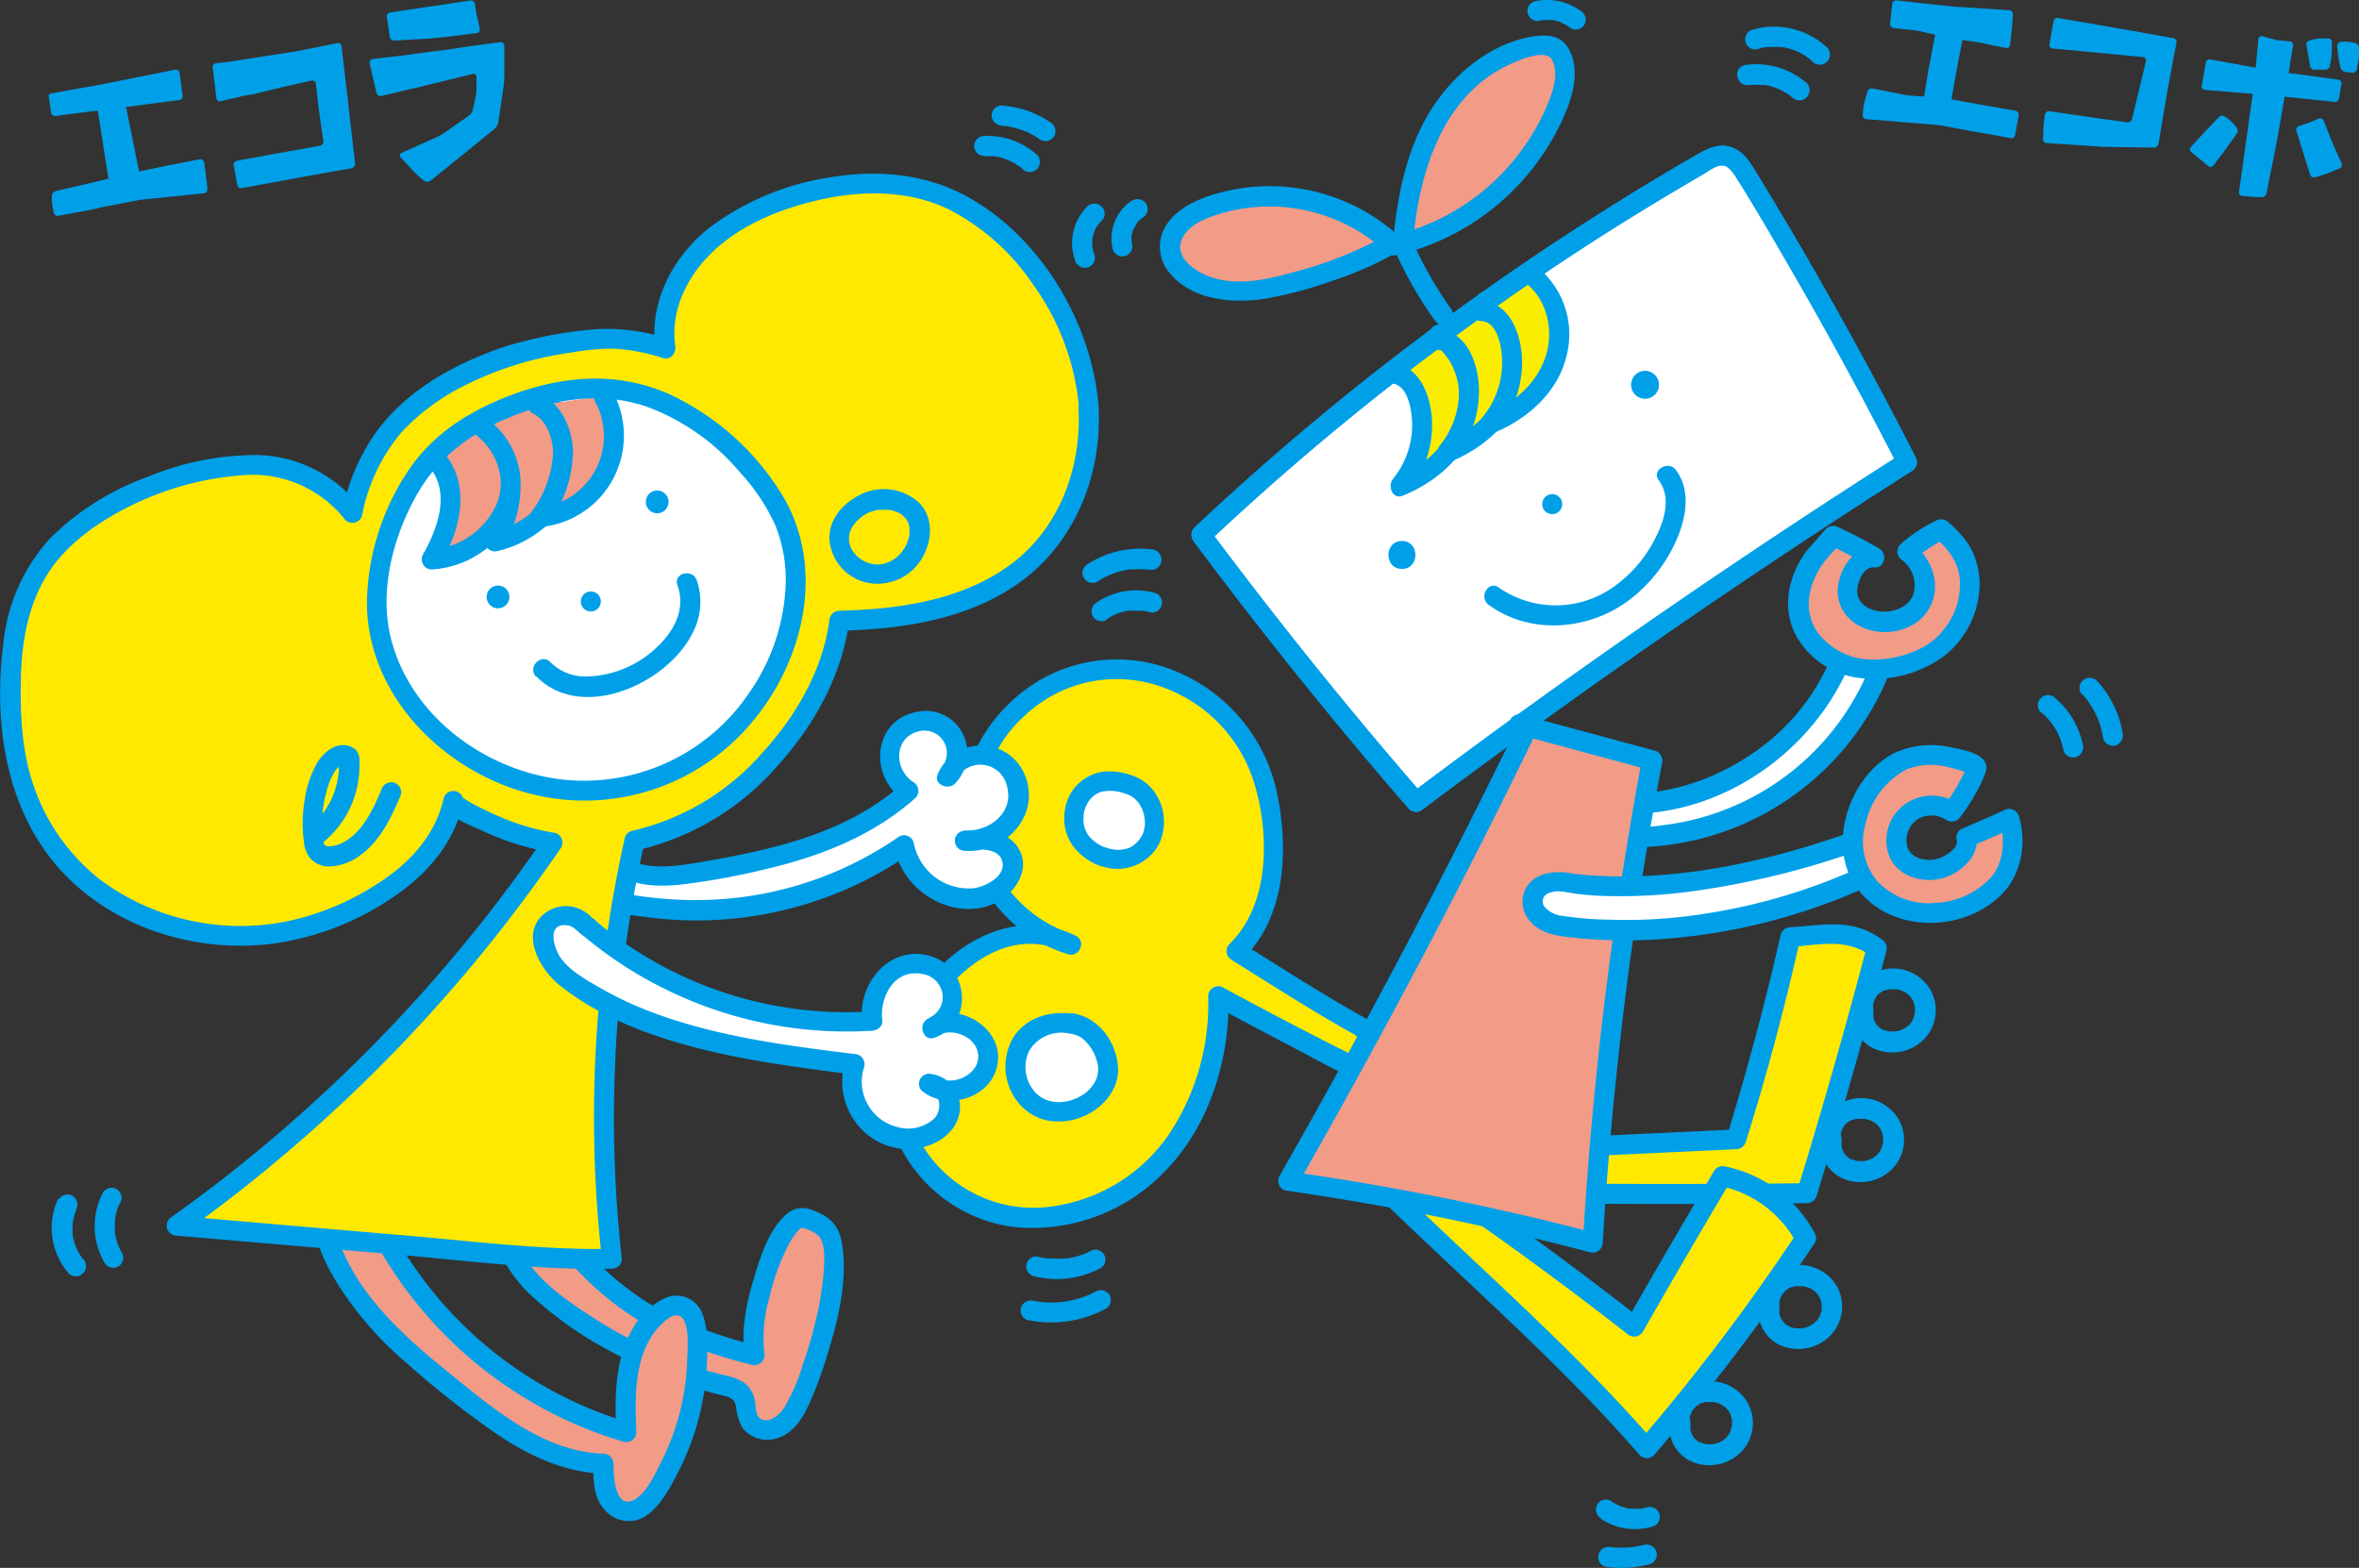 <svg xmlns="http://www.w3.org/2000/svg" viewBox="0 0 327.87 217.95"><rect x="0" y="0" width="327.87" height="217.95" fill="#333333" stroke="none"/><defs><style>.cls-1{fill:#fff;}.cls-2{fill:#00a0e9;}.cls-3{fill:#f29b87;}.cls-4{fill:#ffe900;}.cls-5{fill:#faed00;}</style></defs><g id="レイヤー_2" data-name="レイヤー 2"><g id="contents"><path class="cls-1" d="M167.1,74.54q14.16,19,29.72,36.93Q230,86.57,265,64.26q-10.41-20.45-22.41-40c-.7-1.13-1.56-2.38-2.87-2.58a4.66,4.66,0,0,0-2.95.89A372.76,372.76,0,0,0,167,74.33Z"/><path class="cls-2" d="M165.9,75.24q14.28,19.16,29.94,37.22a1.39,1.39,0,0,0,1.68.21q25.78-19.35,52.7-37.14,7.71-5.1,15.52-10.07a1.43,1.43,0,0,0,.5-1.9q-6.74-13.22-14.13-26.07-3.77-6.56-7.7-13c-.92-1.5-1.84-3.24-3.55-3.94-2-.82-3.76.22-5.43,1.19a380.22,380.22,0,0,0-45.73,31.1Q177.43,62.59,166,73.35a1.42,1.42,0,0,0-.22,1.68l.12.21c.84,1.58,3.24.18,2.39-1.4l-.11-.21L168,75.31A367.41,367.41,0,0,1,208.88,42Q219.67,34.41,231,27.61q2.82-1.7,5.65-3.34c.75-.44,1.8-1.28,2.71-1.27s1.56,1.05,2,1.76c2.53,4,4.9,8.1,7.27,12.19q8,13.8,15.25,28l.5-1.9Q237.15,80.38,211,99.29q-7.48,5.43-14.89,11l1.68.22q-15.42-17.77-29.51-36.65C167.24,72.42,164.83,73.8,165.9,75.24Z"/><path class="cls-3" d="M78.32,172.17c7.79,10,15.73,13.36,26.56,16.22-1.06-6,3.53-19.35,6.61-19.09a7.88,7.88,0,0,1,3.14,1.38,2.47,2.47,0,0,1,.9,1.64,22.73,22.73,0,0,1-.27,9,61.11,61.11,0,0,1-4,12.94,8.28,8.28,0,0,1-2.8,3.92c-1.37.88-3.51.76-4.33-.65-.69-1.19-.26-2.88-1.19-3.9a3.9,3.9,0,0,0-2-.92,64.83,64.83,0,0,1-23.14-11.07,22.85,22.85,0,0,1-6.54-6.89c-.81-1.46-1.32-3.35-.4-4.74s3.14-1.64,4.72-.89a11,11,0,0,1,3.74,3.58"/><path class="cls-2" d="M77.34,173.15a42.61,42.61,0,0,0,12.42,11,61.71,61.71,0,0,0,14.75,5.57,1.41,1.41,0,0,0,1.71-1.71,20,20,0,0,1,.69-7.54,31.24,31.24,0,0,1,2.64-7.34A9.37,9.37,0,0,1,111,171c.22-.22.33-.31.47-.34-.27,0,.58.17.6.17a5.25,5.25,0,0,1,1.65.92c1.2,1.16.81,4.31.69,5.86a41.4,41.4,0,0,1-1.18,6.53q-.7,2.9-1.7,5.72a27.5,27.5,0,0,1-2.46,5.71c-.62,1-2.25,2.58-3.51,1.52-.6-.51-.5-1.65-.64-2.35a4,4,0,0,0-1.14-2.22c-1.26-1.17-3.3-1.34-4.88-1.8-1.94-.57-3.86-1.24-5.74-2a63.15,63.15,0,0,1-10.47-5.39c-3.54-2.26-7.4-4.87-9.71-8.46-.9-1.39-2.26-4.49.42-4.78,2.1-.24,3.63,1.84,4.75,3.31s3.48,0,2.4-1.4c-2.2-2.88-6.29-6.76-10-3.63s.26,8.75,2.84,11.3a52.89,52.89,0,0,0,12.29,8.61,66.64,66.64,0,0,0,14,5.52c1.15.3,2.35.34,2.62,1.67a7.55,7.55,0,0,0,.91,3.05,4.41,4.41,0,0,0,4.73,1.43c2-.56,3.36-2.37,4.23-4.17A53.24,53.24,0,0,0,115,188.3c1.51-4.91,2.87-10.41,2-15.57-.39-2.44-1.86-3.78-4.2-4.55a3.34,3.34,0,0,0-3.5.62c-2.39,2.06-3.57,5.76-4.45,8.67-1.1,3.58-1.92,7.54-1.32,11.29l1.71-1.71a59,59,0,0,1-14.09-5.28A40.82,40.82,0,0,1,79.3,171.19c-1.1-1.4-3.06.57-2,2Z"/><path class="cls-3" d="M52.88,171A56.56,56.56,0,0,0,87,199.08c-.26-6-.08-13,4.69-16.62a3.41,3.41,0,0,1,3.37-.77c1.19.56,1.53,2.07,1.65,3.38a34.53,34.53,0,0,1-5.82,22.46c-.85,1.24-2,2.53-3.47,2.59a3.53,3.53,0,0,1-3.17-2.43,10.39,10.39,0,0,1-.41-4.2c-7.44-.14-13.91-4.89-19.75-9.5-7.3-5.74-14.81-12-18.21-20.62-.85-2.15-1.17-5.12.82-6.31a3.72,3.72,0,0,1,4.22.69,11,11,0,0,1,2.44,3.83"/><path class="cls-2" d="M51.68,171.71a58.21,58.21,0,0,0,35,28.71,1.4,1.4,0,0,0,1.76-1.34c-.16-3.94-.3-8.25,1.37-11.93a9.83,9.83,0,0,1,1.46-2.35c.59-.69,1.94-2.17,3-1.93,1.72.41,1.28,4.83,1.24,6.14A33.16,33.16,0,0,1,92,203c-.87,1.72-2,4.38-3.73,5.41-2.87,1.69-3-3.44-3-4.94a1.41,1.41,0,0,0-1.39-1.39c-8.36-.26-15.32-6.26-21.51-11.27-6-4.85-12.28-10.44-15.11-17.83-.5-1.28-1.36-4.1.39-4.83,2.32-1,3.84,2.56,4.55,4.11s3.14.22,2.4-1.4c-1-2.08-2.11-4.22-4.33-5.16a4.5,4.5,0,0,0-5.4,1.18c-2.65,3.41.25,8.64,2.11,11.69a48.7,48.7,0,0,0,9.48,10.87,132,132,0,0,0,11.68,9.28c4.69,3.3,9.91,5.95,15.74,6.14l-1.38-1.39c-.1,2.32,0,4.87,1.73,6.62a4.35,4.35,0,0,0,5.75.49c1.88-1.35,3.13-3.74,4.17-5.74A36.19,36.19,0,0,0,98.22,190c.13-2.31.27-5.07-.56-7.27a3.83,3.83,0,0,0-5.11-2.32,9.73,9.73,0,0,0-4.62,4.3c-2.51,4.26-2.48,9.58-2.29,14.37l1.76-1.34a55.38,55.38,0,0,1-33.32-27.43c-.83-1.59-3.23-.18-2.4,1.4Z"/><path class="cls-4" d="M189.41,142.93c-2.42-1.32-4.76-2.7-7.11-4.16l-10.49-6.52c4.4-4.16,5.45-10.81,5-16.86a29.54,29.54,0,0,0-2.08-9.33c-3.52-8.3-12.71-13.9-21.68-13s-16.88,8.53-17.94,17.49,5,18.3,13.74,20.69c-3.95-2.13-9-1.62-12.89.59a23.36,23.36,0,0,0-8.87,9.87,22.57,22.57,0,0,0-2.54,7.54c-1,8.39,5.16,16.77,13.26,19.19s17.29-.65,23.15-6.74,8.56-14.79,8.38-23.25q9.67,5.25,19.53,10.16c1.28.64,2.8,1.27,4.06.61s2.2-1.32,1.3-2.69a9.77,9.77,0,0,0-3.63-3Z"/><path class="cls-2" d="M190.11,141.73c-6-3.31-11.78-7.06-17.6-10.68l.28,2.18c5.85-5.7,6.28-14.87,4.81-22.44a23.57,23.57,0,0,0-14.14-17.46,21.29,21.29,0,0,0-21,2.58c-5.79,4.35-9.53,11.42-8.72,18.75.92,8.23,6.74,15.65,14.77,18,1.49.43,2.5-1.81,1.07-2.53-7.56-3.87-15.91.09-20.72,6.34s-7.48,14.16-4.34,21.65a20.71,20.71,0,0,0,16.34,12.44,25.53,25.53,0,0,0,20.8-7.48c6.4-6.41,9.24-15.64,9.1-24.55l-2.09,1.2q5.22,2.82,10.47,5.56c3.37,1.74,6.75,3.74,10.27,5.15,2.19.88,6.24.42,6.57-2.59s-3.72-4.92-5.84-6.07c-1.57-.86-3,1.54-1.4,2.39a20.44,20.44,0,0,1,3.08,1.85,4.11,4.11,0,0,1,1.1,1.1c.27.49.34.45-.3.78-1.36.71-2.8-.3-4-.91L185,145.16q-7.56-3.84-15-7.88a1.4,1.4,0,0,0-2.08,1.2A32.65,32.65,0,0,1,162.25,158a23.59,23.59,0,0,1-17,9.82,18.06,18.06,0,0,1-16.4-7.61,16.28,16.28,0,0,1-3-8.49,19.6,19.6,0,0,1,2.89-10.13c3.67-6.62,11.51-13.19,19.42-9.15l1.07-2.53a18.29,18.29,0,0,1-12.35-13.24,17.78,17.78,0,0,1,5.52-17.16,18.59,18.59,0,0,1,17.78-4.43,20.55,20.55,0,0,1,14,13.32c2.29,7.17,2.47,17.21-3.31,22.84a1.41,1.41,0,0,0,.28,2.18c5.83,3.62,11.59,7.37,17.61,10.67C190.27,145,191.68,142.59,190.11,141.73Z"/><path class="cls-1" d="M85.15,119.59c3,2.71,7.58,2.31,11.56,1.67,10.56-1.68,21.6-4.13,29.52-11.31a5.61,5.61,0,0,1-2.2-7.12,5.08,5.08,0,0,1,7-1.93,4.63,4.63,0,0,1,.5,7.07,5.23,5.23,0,0,1,7.19-2.46A6,6,0,0,1,141,113a7.07,7.07,0,0,1-7.13,3.8c2.44-.27,5.52-.16,6.55,2.07s-1.07,4.79-3.39,5.6c-4.82,1.68-10.74-1.94-11.42-7a50.91,50.91,0,0,1-39.74,7.87c-1.64-.36-3.45-1-4.21-2.45s.72-3.84,2.25-3.14"/><path class="cls-2" d="M84.17,120.57C87,123,90.7,123.35,94.31,123A98.11,98.11,0,0,0,106,120.92c7.72-1.77,15.26-4.65,21.24-10a1.41,1.41,0,0,0-.28-2.19c-2.76-1.75-2.76-6.27.78-7.08a3.12,3.12,0,0,1,2.86,5.32l2.32,1.35a3.77,3.77,0,0,1,7,.85c1.15,3.83-2.53,6.56-6,6.26v2.77c1.53-.15,4.73-.52,5.35,1.42.69,2.14-2.34,3.68-4,3.86a7.78,7.78,0,0,1-8.28-6.38,1.4,1.4,0,0,0-2-.83,49.38,49.38,0,0,1-22.37,8.5,51.36,51.36,0,0,1-12,0,33.16,33.16,0,0,1-5.5-1,3.78,3.78,0,0,1-2-1.19c-.24-.4-.22-1.66.49-1.43,1.7.57,2.43-2.11.74-2.67-3.25-1.09-5.18,3.24-3.51,5.65,1.94,2.81,6.52,3,9.58,3.43a52.19,52.19,0,0,0,23.74-2.59,50.89,50.89,0,0,0,12.22-6.24l-2-.83c1,5.9,7.88,10.11,13.51,7.83,2.8-1.14,5.37-4.42,3.84-7.49-1.42-2.83-5-3-7.75-2.75a1.39,1.39,0,0,0,0,2.77c5.84.5,10.91-5.13,8.34-10.8a6.55,6.55,0,0,0-12,.19c-.58,1.36,1.4,2.2,2.32,1.35a6,6,0,0,0,1.24-6.87,5.75,5.75,0,0,0-6.45-3.17c-6.17,1.16-6.71,9.11-1.8,12.23l-.28-2.18c-5.37,4.8-12.18,7.39-19.09,9.06-3.38.81-6.81,1.44-10.25,2-3.2.48-7.12.88-9.77-1.38-1.36-1.16-3.33.8-2,2Z"/><path class="cls-4" d="M151.32,56.79a36.24,36.24,0,0,0-8.49-20.44A30.26,30.26,0,0,0,131,27.21c-6.68-2.63-14.28-2-21.12.25-4.71,1.52-9.29,3.81-12.69,7.42s-5.47,8.66-4.69,13.55c-7-2.11-9.22-1.39-15.71-.39a41.33,41.33,0,0,0-13.32,4.59c-6.78,3.65-12.33,8.54-14.49,18.68a17.11,17.11,0,0,0-14.77-6.66C24.81,65.13,13.09,69.63,7,77c-5.75,6.87-5.79,16.12-5.26,24.6a30.39,30.39,0,0,0,7.7,18.35c9.29,10.24,25.33,12.77,37.7,7.28,7.34-3.26,14.29-8.09,15.93-16-.2,1,6.53,3.82,7.39,4.15a31.45,31.45,0,0,0,6.4,1.69,212.12,212.12,0,0,1-52.26,53.3L70,174.27a139.81,139.81,0,0,0,15,.75,174.82,174.82,0,0,1,3.16-58.18,30.25,30.25,0,0,0,7.4-2.47c10.14-5,19.67-16.7,21.06-28,9.82-.19,20.33-2.06,27.28-9C149.27,72.05,151.78,64.28,151.32,56.79Z"/><path class="cls-2" d="M152.71,56.79C151.88,45,144.61,32.71,134,27.1c-5.72-3-12.24-3.5-18.54-2.46a37.14,37.14,0,0,0-16.84,7c-5.2,4.12-8.47,10.44-7.52,17.15l1.71-1.7a26.46,26.46,0,0,0-10.55-1.28,59.08,59.08,0,0,0-12,2.35C63.62,50.35,56.86,54,52.55,59.7A28.43,28.43,0,0,0,47.6,70.94l2.32-.62a18.55,18.55,0,0,0-14-7.06,39.15,39.15,0,0,0-15.32,3A37.17,37.17,0,0,0,7,74.79,25.36,25.36,0,0,0,.48,89.34C-1,100.89.86,113.45,9.42,122c7.34,7.29,18.21,10.45,28.38,9.19a38.93,38.93,0,0,0,16.25-6.08c4.92-3.18,9-7.61,10.31-13.46l-2.72-.37c-.06,2.14,3.72,3.42,5.23,4.12a37,37,0,0,0,9.57,3.06l-.83-2A211.93,211.93,0,0,1,37,159q-6.37,5.35-13.17,10.18a1.4,1.4,0,0,0,.71,2.59l30.21,2.59c10,.86,20.2,2.23,30.29,2A1.39,1.39,0,0,0,86.43,175a175.26,175.26,0,0,1,3.12-57.81l-1,1a36.78,36.78,0,0,0,19.75-12c5-5.59,8.75-12.41,9.73-19.9l-1.39,1.39c8.87-.2,18.36-1.61,25.62-7.11s10.91-14.74,10.42-23.82c-.1-1.77-2.88-1.78-2.78,0,.45,8.39-2.78,17-9.76,21.95-6.76,4.82-15.39,6-23.5,6.2a1.43,1.43,0,0,0-1.38,1.39c-.91,6.85-4.64,13.24-9.24,18.28A34.13,34.13,0,0,1,87.84,115.5a1.38,1.38,0,0,0-1,1A177.56,177.56,0,0,0,83.66,175l1.39-1.39c-10.09.18-20.25-1.19-30.29-2L24.55,169l.7,2.59a213.89,213.89,0,0,0,42.87-40.45q5.19-6.48,9.89-13.35a1.4,1.4,0,0,0-.83-2,32.81,32.81,0,0,1-8.11-2.42c-1-.45-2-.92-3-1.44-.44-.24-.89-.47-1.3-.75-.6-.41-.34-.49-.36.11a1.4,1.4,0,0,0-2.73-.37c-1.06,4.77-4.19,8.47-8.15,11.21a37.18,37.18,0,0,1-12.85,5.77,32.69,32.69,0,0,1-26.6-5.5A28,28,0,0,1,5,110.13c-1.93-5-2.22-10.46-2.1-15.81.11-5.08,1-10.26,3.76-14.6,2.61-4.07,6.76-7,11-9.16a42,42,0,0,1,15.72-4.47A16.35,16.35,0,0,1,48,72.29a1.4,1.4,0,0,0,2.32-.62A25.26,25.26,0,0,1,55.79,60.1a30.58,30.58,0,0,1,8.81-6.52A47,47,0,0,1,79.48,49a32.68,32.68,0,0,1,5.66-.54,26.6,26.6,0,0,1,7,1.31c1.12.34,1.85-.72,1.71-1.7-.76-5.34,2.1-10.49,6.07-13.85,4.13-3.52,9.56-5.53,14.82-6.62,5.66-1.16,11.8-1.06,17.08,1.48a31.46,31.46,0,0,1,11.79,10.51,34.29,34.29,0,0,1,6.37,17.2C150.05,58.57,152.83,58.58,152.71,56.79Z"/><path class="cls-1" d="M73.19,55.63c-4.79,1.58-9.78,4.07-13,7.65A32.25,32.25,0,0,0,53.09,77.7a24.81,24.81,0,0,0-.52,9.36,24.48,24.48,0,0,0,3.92,9.79A30.32,30.32,0,0,0,89,108.94a30.3,30.3,0,0,0,21.58-27.1,22.16,22.16,0,0,0-.77-7.25,26.34,26.34,0,0,0-5.9-9.86c-7.21-8.13-16.81-12.83-27.71-10C75.19,55,74.2,55.29,73.19,55.63Z"/><path class="cls-1" d="M222.77,111.5c8,1.11,15.81-1.48,22.35-6.16A30.62,30.62,0,0,0,257.57,86a9.79,9.79,0,0,0,5.62.34,37,37,0,0,1-38.8,29.9c-1.38-.09-2.94-.38-3.69-1.55s.24-3.84,1.49-3.25Z"/><path class="cls-2" d="M222.77,112.89c16.61,2.15,32.9-10.31,36.14-26.5l-1.7,1a10.67,10.67,0,0,0,6.35.35L261.85,86a35.56,35.56,0,0,1-30.66,28.7,27.11,27.11,0,0,1-7.58.1c-.81-.14-1.89-.4-1.76-1.41.05-.37.53-.78,0-.58a5.37,5.37,0,0,1,1,.08c1.78.08,1.78-2.69,0-2.78s-2.77.24-3.41,2a3.71,3.71,0,0,0,1.27,4.52c1.73,1.21,4.17,1.15,6.2,1.15a38.9,38.9,0,0,0,7.61-.77,38.46,38.46,0,0,0,30.09-30.23A1.41,1.41,0,0,0,262.82,85a8.22,8.22,0,0,1-4.88-.34,1.38,1.38,0,0,0-1.7,1,29.86,29.86,0,0,1-11.09,17.94c-6.38,4.89-14.34,7.55-22.38,6.51C221,109.88,221,112.66,222.77,112.89Z"/><path class="cls-4" d="M214.82,159.58l26.48-1.25q4.35-13.89,7.54-28.1c3.92-.24,8-1.69,12,1.5q-4.49,17.15-9.71,34.09-19.3.21-38.61,0l1.26-7"/><path class="cls-2" d="M214.82,161l26.48-1.25a1.44,1.44,0,0,0,1.34-1q4.35-13.89,7.53-28.11l-1.33,1c4-.28,7.78-1.32,11.31,1.32l-.64-1.57q-4.5,17.14-9.71,34.09l1.34-1q-19.3.21-38.61,0l1.34,1.76,1.26-7c.31-1.74-2.36-2.49-2.68-.74l-1.26,7a1.41,1.41,0,0,0,1.34,1.75q19.31.23,38.61,0a1.43,1.43,0,0,0,1.34-1q5.22-16.94,9.71-34.09a1.43,1.43,0,0,0-.64-1.56c-4-3-8.15-2-12.71-1.7a1.43,1.43,0,0,0-1.34,1Q244.31,144,240,158l1.33-1-26.48,1.25c-1.78.09-1.79,2.86,0,2.78Z"/><path class="cls-4" d="M203.07,166.7q12.3,8.51,24.06,17.73,6-10.53,12.2-20.93a16.28,16.28,0,0,1,11.59,8.61,294.34,294.34,0,0,1-22.11,29.19c-11.18-12.91-25.4-25.16-37.34-36.92l4.42-2.64a2.27,2.27,0,0,1,1.37-.47,2.34,2.34,0,0,1,1.43,1l4,4.57"/><path class="cls-2" d="M202.37,167.9q12.13,8.41,23.78,17.51a1.41,1.41,0,0,0,2.18-.28q6-10.51,12.2-20.93l-1.57.64a15.68,15.68,0,0,1,10.76,8v-1.4a295.63,295.63,0,0,1-21.89,28.91h2c-11.5-13.23-24.87-24.65-37.34-36.92l-.29,2.18,2.7-1.61a13.82,13.82,0,0,1,1.23-.74c.75-.34,1-.47,1.61,0a13,13,0,0,1,1.82,2.08l2.18,2.49c1.18,1.35,3.13-.62,2-2l-2.91-3.33c-.78-.89-1.55-2-2.71-2.47s-2.31.18-3.35.79l-3.93,2.35a1.42,1.42,0,0,0-.28,2.19c12.47,12.27,25.84,23.68,37.34,36.91a1.4,1.4,0,0,0,2,0,302.77,302.77,0,0,0,22.32-29.47,1.4,1.4,0,0,0,0-1.4,18.41,18.41,0,0,0-12.42-9.25,1.42,1.42,0,0,0-1.57.64q-6.21,10.41-12.2,20.93l2.18-.28q-11.91-9.33-24.34-17.95c-1.47-1-2.86,1.39-1.4,2.4Z"/><path class="cls-3" d="M212.54,100.73Q196.87,133,179,164.22a370.32,370.32,0,0,1,42.37,8.52,528.75,528.75,0,0,1,8.26-67.05l-18.49-5"/><path class="cls-2" d="M211.34,100q-15.69,32.29-33.52,63.49a1.4,1.4,0,0,0,.83,2A374.68,374.68,0,0,1,221,174.08a1.41,1.41,0,0,0,1.76-1.34A528.38,528.38,0,0,1,231,106.06a1.43,1.43,0,0,0-1-1.71l-18.49-5a1.39,1.39,0,0,0-.74,2.68l18.49,5-1-1.71A536.22,536.22,0,0,0,220,172.74l1.76-1.33a375.16,375.16,0,0,0-42.37-8.53l.83,2q17.82-31.17,33.51-63.49c.78-1.6-1.61-3-2.39-1.4Z"/><path class="cls-1" d="M260.53,115.91a17.35,17.35,0,0,0,1,4.77,79,79,0,0,1-22.3,7.3,71.53,71.53,0,0,1-21.41.78,7.07,7.07,0,0,1-3.58-1.19,2.87,2.87,0,0,1-1-3.37c.89-1.78,3.48-2,5.38-1.46C218.6,122.74,234.78,125.68,260.53,115.91Z"/><path class="cls-2" d="M259.14,115.91a21.08,21.08,0,0,0,1.06,5.14l.64-1.57A81.71,81.71,0,0,1,237.05,127a68.81,68.81,0,0,1-13.37.84,43.36,43.36,0,0,1-6.44-.52,3.73,3.73,0,0,1-2.57-1.27,1.22,1.22,0,0,1,.72-1.94c1.21-.48,2.5,0,3.74.14,1,.13,2.08.22,3.12.27a74.07,74.07,0,0,0,13.56-.71,115.09,115.09,0,0,0,25.09-6.52c1.66-.63.94-3.31-.74-2.68-12.26,4.62-25.77,8-39,7.07-.55,0-1.1-.1-1.65-.16l-.19,0-.3,0c-2.43-.54-5.49-.5-6.93,1.93a4.07,4.07,0,0,0,.61,4.66c1.35,1.57,3.42,1.94,5.37,2.17a70.49,70.49,0,0,0,14.81.1,83.08,83.08,0,0,0,29.34-8.4,1.39,1.39,0,0,0,.64-1.57,17.93,17.93,0,0,1-1-4.4C261.77,114.14,259,114.13,259.14,115.91Z"/><path class="cls-3" d="M264.14,105.8a8.49,8.49,0,0,0-2,1.33,13.56,13.56,0,0,0-4.47,8.33,11.41,11.41,0,0,0,0,3.5,9.67,9.67,0,0,0,5.63,7,13,13,0,0,0,9.12.32,11.56,11.56,0,0,0,5.66-3.76,10.21,10.21,0,0,0,1.22-8.67s-1.78.81-6,2.64c.58,1.54-1.66,3.72-3.46,4.22a5.06,5.06,0,0,1-4.25-.4,3.79,3.79,0,0,1-2-3.1c-.28-1.89,1.32-3.92,2.6-4.69a5.51,5.51,0,0,1,5.14.35c2.89-3.87,3.45-6.17,3.45-6.18-.05-.43-2.42-1-2.74-1.13A11.16,11.16,0,0,0,264.14,105.8Z"/><path class="cls-2" d="M263.44,104.6c-6.38,3.14-9.7,12.89-5.35,18.84,4.6,6.28,14.59,6.3,20,1,2.89-2.79,3.63-7.28,2.5-11a1.41,1.41,0,0,0-2-.83c-2,.91-4,1.77-6,2.64a1.39,1.39,0,0,0-.64,1.57c.31,1.07-1.67,2.26-2.49,2.51-1.52.47-3.69.16-4.35-1.52a3.54,3.54,0,0,1,1.63-4.06,3.81,3.81,0,0,1,3.84.28,1.42,1.42,0,0,0,1.9-.5,26.61,26.61,0,0,0,3.11-5.2c.43-1,.9-2-.11-2.92s-2.94-1.23-4.27-1.51a12.45,12.45,0,0,0-7.74.69c-1.64.72-.22,3.12,1.4,2.4a9.52,9.52,0,0,1,6-.33c.54.13,1.07.28,1.6.44a8.21,8.21,0,0,1,.84.27c.51.2.63.55.31-.41s-.18-.74-.35-.25a7.9,7.9,0,0,1-.41,1,28.39,28.39,0,0,1-2.77,4.44l1.9-.5a6.37,6.37,0,0,0-7.25.17,6.15,6.15,0,0,0-2,7.56c1.41,2.72,5,3.51,7.68,2.57,2.25-.77,4.94-3.22,4.18-5.85l-.64,1.57c2-.87,4-1.74,6-2.64l-2-.83c.75,2.49.54,5.65-1.19,7.71a11.25,11.25,0,0,1-7.83,3.61,9.83,9.83,0,0,1-8-3,8.54,8.54,0,0,1-1.65-8,11.27,11.27,0,0,1,5.6-7.51C266.44,106.21,265,103.81,263.44,104.6Z"/><path class="cls-3" d="M252.3,77.27A10.55,10.55,0,0,0,250,85.35a9.66,9.66,0,0,0,6.61,7.08,14.47,14.47,0,0,0,9.94-.75,10.21,10.21,0,0,0,5-4,12.41,12.41,0,0,0,1.62-3c.69-2.88,1.11-5.12-1-8.71a25.08,25.08,0,0,0-2.36-2.45,32.43,32.43,0,0,0-4.73,3.11c2.47,1.79,3.33,5.55,1.31,7.84a6.27,6.27,0,0,1-8.29.63,3.9,3.9,0,0,1-1.21-1.94c-.69-1.94,1-6.06,3.62-5.75a45.88,45.88,0,0,0-5.74-3Z"/><path class="cls-2" d="M251.1,76.57c-2.41,3.26-3.46,7.54-1.7,11.34a11.62,11.62,0,0,0,8.83,6.31,16.44,16.44,0,0,0,12.16-3.17,12.91,12.91,0,0,0,4.75-9.84,10.62,10.62,0,0,0-1.78-5.9,16.27,16.27,0,0,0-2.58-2.73,1.44,1.44,0,0,0-1.68-.22,21.91,21.91,0,0,0-5,3.33,1.41,1.41,0,0,0,.28,2.18,4.41,4.41,0,0,1,1.56,4.75c-.67,1.8-2.8,2.57-4.58,2.38s-3.4-1.26-3.21-3.13c.12-1.22.92-3.13,2.37-3s1.81-1.9.71-2.59a63.79,63.79,0,0,0-5.75-3,1.44,1.44,0,0,0-1.68.22l-2.46,2.8c-1.18,1.34.77,3.31,2,2l2.47-2.8-1.69.22a63.62,63.62,0,0,1,5.74,3l.7-2.59c-2.85-.19-4.73,2.75-5.08,5.26-.48,3.34,2,5.86,5.21,6.37s6.55-.88,7.79-3.89-.15-6.41-2.65-8.33l.28,2.18a19.21,19.21,0,0,1,4.45-2.89l-1.68-.22c1.74,1.62,3,3,3.45,5.41a9.92,9.92,0,0,1-2.4,7.77c-2.09,2.59-6,3.83-9.25,3.89a9.51,9.51,0,0,1-8-3.7c-2.26-3.18-1.27-7,.9-9.94C254.56,76.53,252.15,75.15,251.1,76.57Z"/><path class="cls-1" d="M153.42,119.16a6.68,6.68,0,0,1-3.37-2.48,5.39,5.39,0,0,1-.74-3.67,5,5,0,0,1,3.6-4.28,8.5,8.5,0,0,1,4.83.71,5.78,5.78,0,0,1,2.26,7.14,5,5,0,0,1-2.75,2.59A5.6,5.6,0,0,1,153.42,119.16Z"/><path class="cls-2" d="M153.77,117.88a5.52,5.52,0,0,1-2.37-1.61,3.65,3.65,0,0,1-.81-2.48,4.21,4.21,0,0,1,.74-2.42,3.48,3.48,0,0,1,1.72-1.3,5.79,5.79,0,0,1,3.11.18,4.53,4.53,0,0,1,1.26.54,2.05,2.05,0,0,1,.31.26,1.36,1.36,0,0,1,.24.24s.27.3.15.15a4.39,4.39,0,0,1,.93,2.13,4.32,4.32,0,0,1-.18,2.26,4,4,0,0,1-.62,1,3.71,3.71,0,0,1-1.24,1,4.46,4.46,0,0,1-3.24,0c-1.63-.52-2.33,2-.7,2.56a6.59,6.59,0,0,0,7.85-2.75,7.18,7.18,0,0,0-.19-7.13,6.22,6.22,0,0,0-3-2.57,9.22,9.22,0,0,0-4.47-.66,6.26,6.26,0,0,0-5.25,5.33,6.64,6.64,0,0,0,1,4.82,8.18,8.18,0,0,0,4.07,3,1.34,1.34,0,0,0,1.63-.93A1.35,1.35,0,0,0,153.77,117.88Z"/><path class="cls-1" d="M149,142.33a7.68,7.68,0,0,1,.83.19c2.51.69,4.52,4.19,4.19,6.75s-2.72,4.63-5.3,5.17a6.44,6.44,0,0,1-4.28-.47,5.86,5.86,0,0,1-1.78-1.47A6.26,6.26,0,0,1,149,142.33Z"/><path class="cls-2" d="M148.64,143.67a4.13,4.13,0,0,1,1.45.45,4,4,0,0,1,1,.87,6.25,6.25,0,0,1,1.37,2.53,3.73,3.73,0,0,1-.1,2.51,5,5,0,0,1-2,2.24c-1.91,1.2-4.66,1.41-6.38-.32a5.25,5.25,0,0,1-1-5.75,5.16,5.16,0,0,1,5.63-2.53,1.43,1.43,0,0,0,1.71-1,1.4,1.4,0,0,0-1-1.71c-3.15-.5-6.42.33-8.32,3a7.94,7.94,0,0,0,.2,8.88,7.07,7.07,0,0,0,4.39,2.92,8.76,8.76,0,0,0,5.1-.62c2.7-1.17,5-3.91,4.68-7-.3-3.37-2.63-6.59-6.05-7.24a1.43,1.43,0,0,0-1.71,1A1.41,1.41,0,0,0,148.64,143.67Z"/><path class="cls-2" d="M194.85,79.09c2.5,0,2.51-3.89,0-3.89s-2.5,3.89,0,3.89Z"/><path class="cls-2" d="M228.64,55.43a1.94,1.94,0,0,0,0-3.88,1.94,1.94,0,0,0,0,3.88Z"/><path class="cls-2" d="M215.74,71.47a1.39,1.39,0,0,0,0-2.78,1.39,1.39,0,0,0,0,2.78Z"/><path class="cls-2" d="M206.91,84.08c5.84,4.26,14,3.54,19.6-.72a21.08,21.08,0,0,0,6.29-7.84c1.47-3.14,2.36-7.15.14-10.17-1.05-1.42-3.46,0-2.4,1.4,1.82,2.47.75,5.72-.54,8.19a18.31,18.31,0,0,1-5.47,6.45,13.89,13.89,0,0,1-16.22.29c-1.44-1.06-2.83,1.35-1.4,2.4Z"/><path class="cls-3" d="M68.73,58.16c2.34,3.48,3.18,9.28,1.3,13a12.16,12.16,0,0,1-10,6.58,18.39,18.39,0,0,0,2.57-7,8.92,8.92,0,0,0-2-7"/><path class="cls-2" d="M67.53,58.86c2,3.13,2.92,7.68,1.49,11.23a10.71,10.71,0,0,1-9,6.29l1.2,2.09c2.73-4.8,4.39-11,.39-15.62-1.17-1.35-3.13.62-2,2,3.09,3.58,1.21,8.67-.83,12.25A1.4,1.4,0,0,0,60,79.16a13.53,13.53,0,0,0,11.46-7.75c1.91-4.36,1-10-1.52-13.95-1-1.49-3.38-.1-2.4,1.4Z"/><path class="cls-2" d="M69.22,84.56a1.58,1.58,0,0,0,0-3.16,1.58,1.58,0,0,0,0,3.16Z"/><path class="cls-2" d="M91.34,71.35a1.58,1.58,0,0,0,0-3.16,1.58,1.58,0,0,0,0,3.16Z"/><path class="cls-2" d="M82.12,85a1.39,1.39,0,0,0,0-2.78,1.39,1.39,0,0,0,0,2.78Z"/><path class="cls-2" d="M74.52,94c6.4,6.56,18.62.89,21.91-6.35a9.2,9.2,0,0,0,.41-7c-.62-1.66-3.3-1-2.68.74,1.22,3.32-.56,6.48-3,8.71a14.56,14.56,0,0,1-9.84,3.94,6.86,6.86,0,0,1-4.83-2c-1.25-1.28-3.21.68-2,2Z"/><path class="cls-5" d="M44.2,115.89a12.4,12.4,0,0,0,4.32-10.64c-1.22-.93-2.84.56-3.49,2a17.33,17.33,0,0,0-1.41,9.73,2.69,2.69,0,0,0,.6,1.54,2.39,2.39,0,0,0,2,.51c4.2-.48,6.57-5,8.2-8.87"/><path class="cls-2" d="M45.18,116.87a13.76,13.76,0,0,0,4.65-8.53,13.53,13.53,0,0,0,.13-2.46,2.29,2.29,0,0,0-.46-1.61,2.65,2.65,0,0,0-1.22-.63c-1.75-.39-3.32,1-4.17,2.36a14.65,14.65,0,0,0-1.77,5.24,18.63,18.63,0,0,0-.09,5.82,4,4,0,0,0,1,2.39,3.54,3.54,0,0,0,2.58,1A7.65,7.65,0,0,0,50,118.94c2.84-2,4.4-5.32,5.72-8.46a1.39,1.39,0,0,0-1-1.7,1.42,1.42,0,0,0-1.71,1c-1.14,2.7-2.62,5.93-5.35,7.35a4.46,4.46,0,0,1-1.91.52c-.79,0-.78-.45-.87-1.17a15.94,15.94,0,0,1,.46-6.26,9.5,9.5,0,0,1,1.2-3,2.85,2.85,0,0,1,.73-.74c.07,0,.32-.16.25-.15.2,0,0,0,.23.1l-.69-1.2a11.19,11.19,0,0,1-3.91,9.66,1.39,1.39,0,0,0,0,2,1.41,1.41,0,0,0,2,0Z"/><path class="cls-2" d="M120.16,68.5c-2.69,1.11-5.13,3.56-4.86,6.7a6.67,6.67,0,0,0,5.6,5.87,7.18,7.18,0,0,0,7.38-3.71c1.32-2.36,1.45-5.52-.59-7.52a7.29,7.29,0,0,0-7.53-1.34,1.42,1.42,0,0,0-1,1.71,1.38,1.38,0,0,0,1.7,1,8.72,8.72,0,0,1,1.21-.34c.4-.08-.27,0,.13,0l.26,0a6.26,6.26,0,0,1,.75,0l.32,0c.23,0-.33-.07.06,0l.6.14a5.66,5.66,0,0,1,.58.2c-.26-.11,0,0,0,0l.37.2.19.13c.32.19-.17-.18.1.07l.41.4s.17.21,0,0a2.9,2.9,0,0,1,.19.29,2.25,2.25,0,0,1,.12.21,2,2,0,0,1,.1.21l0,0a6.06,6.06,0,0,1,.16.61c0,.23,0-.33,0,.09,0,.11,0,.22,0,.34s0,.24,0,.36c0,.28,0,.16,0,.09a5.47,5.47,0,0,1-.21.91,5.14,5.14,0,0,1-1.59,2.35,4.39,4.39,0,0,1-2.37,1,4.24,4.24,0,0,1-2.44-.64,4,4,0,0,1-1.61-1.86c0-.12-.08-.24-.11-.37s-.08-.47-.07-.34c0-.11,0-.21,0-.32s0-.57,0-.38a3.15,3.15,0,0,1,.48-1.35,5.44,5.44,0,0,1,2.35-2,1.42,1.42,0,0,0,1-1.7A1.39,1.39,0,0,0,120.16,68.5Z"/><path class="cls-5" d="M199.94,46.62c3.72,2.44,5.1,7.6,3.77,11.84s-5,7.5-9.11,9.13a13.24,13.24,0,0,0,2.71-11.53c-.49-2-1.89-4.15-3.95-4.13"/><path class="cls-2" d="M199.24,47.82c3.14,2.14,4.22,6.44,3.22,10-1.12,3.94-4.51,6.94-8.23,8.44l1.35,2.32A14.79,14.79,0,0,0,199,58c-.27-3.27-1.83-7.34-5.66-7.48-1.79-.07-1.79,2.71,0,2.78,2.41.09,2.92,3.92,2.93,5.7a11.87,11.87,0,0,1-2.67,7.58c-.77.94-.08,2.9,1.35,2.33,4.7-1.89,9-5.59,10.24-10.66a12,12,0,0,0-4.57-12.85c-1.48-1-2.87,1.39-1.4,2.4Z"/><path class="cls-5" d="M206.44,41.92c3.72,2.44,5.11,7.6,3.78,11.84s-5,7.51-9.11,9.13a13.21,13.21,0,0,0,2.7-11.53c-.49-2-1.89-4.15-3.95-4.13"/><path class="cls-2" d="M205.74,43.12c3.14,2.14,4.23,6.44,3.22,10-1.11,3.94-4.51,7-8.22,8.44l1.35,2.32a14.78,14.78,0,0,0,3.43-10.55c-.27-3.26-1.82-7.34-5.66-7.48-1.79-.06-1.78,2.72,0,2.78,2.42.09,2.92,3.92,2.93,5.7a11.91,11.91,0,0,1-2.67,7.59c-.77.93-.07,2.89,1.35,2.32,4.7-1.89,9-5.59,10.24-10.66a12,12,0,0,0-4.57-12.85c-1.47-1-2.87,1.39-1.4,2.4Z"/><path class="cls-5" d="M212.43,37.92c3.72,2.44,5.1,7.6,3.77,11.84s-5,7.51-9.11,9.13a13.24,13.24,0,0,0,2.71-11.53c-.49-2-1.89-4.15-4-4.13"/><path class="cls-2" d="M211.73,39.12c3.14,2.14,4.22,6.45,3.22,10-1.12,4-4.51,7-8.23,8.44l1.35,2.32a14.73,14.73,0,0,0,3.44-10.54c-.27-3.27-1.83-7.35-5.66-7.49-1.79-.06-1.79,2.71,0,2.78,2.41.09,2.92,3.92,2.93,5.7a11.91,11.91,0,0,1-2.67,7.59c-.77.93-.08,2.89,1.35,2.32,4.7-1.89,9-5.58,10.24-10.66a12,12,0,0,0-4.57-12.85c-1.48-1-2.87,1.39-1.4,2.4Z"/><path class="cls-1" d="M81.81,128.89a55.31,55.31,0,0,0,39.43,13,7.24,7.24,0,0,1,3.07-7.16,5.63,5.63,0,0,1,7.36,1.33c1.55,2.27.49,6-2.15,6.76,3-2.15,8,.61,7.82,4.31s-5.46,5.89-8.24,3.43c1.92-.06,3.32,2.23,2.82,4.08a5.29,5.29,0,0,1-4.23,3.46,7.82,7.82,0,0,1-8.9-10.19c-13.42-1.66-27.38-3.52-38.63-11a10.66,10.66,0,0,1-4.06-4.13c-.82-1.78-1-3.79.58-4.92a3.52,3.52,0,0,1,4.78.83Z"/><path class="cls-2" d="M80.83,129.87a57,57,0,0,0,40.41,13.41c.68-.05,1.49-.61,1.39-1.39-.4-3.31,1.64-7.2,5.47-6.51a3.32,3.32,0,0,1,2.89,2.77,3.13,3.13,0,0,1-1.84,3.33l1.07,2.54c2.16-1.4,6,.29,5.73,3.11-.22,2.5-3.92,4-5.86,2.45l-1,2.37c1.81.08,1.74,2.43.84,3.45a5.35,5.35,0,0,1-5.08,1.3,6.5,6.5,0,0,1-4.73-8.42,1.42,1.42,0,0,0-1.34-1.76c-9.69-1.2-19.53-2.47-28.68-6a48.89,48.89,0,0,1-6.73-3.22c-1.87-1.08-4-2.24-5.34-4-1-1.28-2.21-5.1.87-4.66.93.13,1.45,1,2.2,1.46a1.39,1.39,0,0,0,1.4-2.4c-.26-.16-.24-.16-.1,0-.12-.1-.21-.23-.32-.34a5.47,5.47,0,0,0-1.52-1,4.78,4.78,0,0,0-5,.73c-3.3,2.82-.46,7.71,2.16,9.82,7.07,5.67,16.47,8.41,25.2,10.12,5.26,1,10.57,1.7,15.89,2.36l-1.34-1.76c-1.91,6.19,3,12.69,9.6,12.05,2.78-.27,5.73-2,6.28-4.93a4.64,4.64,0,0,0-4.23-5.49,1.4,1.4,0,0,0-1,2.37c3.65,3,10.08.84,10.58-4.09s-5.8-8.48-9.88-5.83c-1.25.82-.48,3.09,1.07,2.54,5.17-1.83,5-9.19,0-11.14-5.75-2.24-10.73,3.29-10.06,8.87l1.39-1.39a54.14,54.14,0,0,1-38.45-12.6C81.44,126.75,79.46,128.71,80.83,129.87Z"/><path class="cls-2" d="M255.85,158.15a4,4,0,0,1,0-.6c0,.33,0-.18.08-.28s.06-.19.1-.29c0,.06-.12.24,0,0s.23-.39.36-.58-.23.21,0,0a1.45,1.45,0,0,1,.17-.18c.07-.08.16-.14.23-.22s-.26.16.06,0a3.5,3.5,0,0,1,.49-.29c.06,0,.32-.13.07,0l.36-.12.25-.06s.4,0,.19,0H259c.4,0-.26-.07.13,0a6.23,6.23,0,0,1,.62.15l.25.09c-.29-.1.09,0,.12.06a3.83,3.83,0,0,1,.44.25s.32.24.16.11l.15.14.18.18c0,.06.24.31.1.11a4.86,4.86,0,0,1,.33.54c0,.07.07.15.1.23-.11-.26,0,0,0,.07a5.36,5.36,0,0,1,.14.54c.09.38,0-.17,0,.06s0,.25,0,.37,0,.21,0,.32c0,.27,0,0,0,0a3.2,3.2,0,0,1-.15.61,2.41,2.41,0,0,1-.08.25c.09-.25,0,0,0,.07a4.33,4.33,0,0,1-.39.62c0-.05.15-.17,0,0l-.23.24-.25.23,0,0c-.19.13-.38.24-.58.35,0,0-.25.12,0,0a3,3,0,0,1-.39.14,3.71,3.71,0,0,1-.66.15c.26,0-.21,0-.3,0h-.41c-.05,0-.29,0,0,0a4.88,4.88,0,0,1-.66-.16s-.43-.17-.16,0a2.31,2.31,0,0,1-.35-.18l-.21-.14c-.32-.2.17.18-.1-.08l-.22-.21s-.27-.32-.17-.18-.1-.16-.1-.15-.12-.21-.17-.32,0,0,0,0a3.38,3.38,0,0,1-.11-.34c0-.11-.06-.23-.08-.34.05.24,0,0,0-.1s0-.15,0-.23c0-.38-.06.28,0-.09a1.66,1.66,0,0,0,0-.62,1.45,1.45,0,0,0-1.43-1.42,1.43,1.43,0,0,0-1.42,1.42.66.66,0,0,0,0,.15v.06c0-.28,0-.32,0-.12a5.28,5.28,0,0,0-.07,1,5.43,5.43,0,0,0,.48,1.87,5.2,5.2,0,0,0,2.32,2.45,6.22,6.22,0,0,0,7.13-1.15,5.8,5.8,0,0,0,1-6.8,6,6,0,0,0-6.22-3,5.53,5.53,0,0,0-4.71,5.55,1.43,1.43,0,1,0,2.85,0Z"/><path class="cls-2" d="M247.32,181.5a4.16,4.16,0,0,1,0-.61c0,.33,0-.18.08-.27s.07-.19.1-.29c-.09.25,0,.06,0,0a4.67,4.67,0,0,1,.39-.63c-.17.22.12-.11.18-.18l.23-.21c.16-.16-.26.16.06-.05.16-.1.32-.2.49-.29s.32-.12.07,0l.37-.11a1.05,1.05,0,0,1,.24-.06c.06,0,.46,0,.13,0l.52,0,.32,0c.23,0-.32-.07.06,0a4.8,4.8,0,0,1,.63.15s.43.16.14,0l.23.11a6,6,0,0,1,.54.33s.18.17,0,0l.19.17a2.39,2.39,0,0,1,.22.23l.13.14c-.1-.12-.1-.11,0,0s.18.29.26.44.16.41.06.12a1.55,1.55,0,0,1,.08.23c.06.2.11.41.15.61,0-.06,0-.28,0,0,0,.12,0,.25,0,.37s0,.21,0,.31.08-.31,0,.06c0,.16-.07.32-.12.48s-.18.42,0,.13l-.12.23-.12.22s-.27.39-.18.28-.15.16-.14.15l-.17.18-.24.22c-.18.16.27-.17-.07.06-.15.09-.29.19-.45.27s-.42.2-.15.09l-.38.14c-.2.06-.4.09-.6.14s.32,0-.1,0l-.27,0h-.34c-.07,0-.37,0-.1,0a5.23,5.23,0,0,1-.66-.15s-.39-.15-.21-.07-.21-.11-.25-.14l-.26-.16c-.31-.21.17.17-.1-.08l-.18-.17-.2-.23-.1-.15c-.07-.1-.12-.21-.18-.31s-.1-.25,0,0a2.3,2.3,0,0,1-.12-.34,2.46,2.46,0,0,0-.07-.29c0-.11,0-.08,0,.08a1.69,1.69,0,0,1,0-.23,1.92,1.92,0,0,1,0-.24c0-.38-.06.29,0-.09a2.15,2.15,0,0,0,0-.61,1.47,1.47,0,0,0-1.43-1.43,1.44,1.44,0,0,0-1.43,1.43.71.71,0,0,0,0,.15v.06c0-.28,0-.32,0-.12a5.21,5.21,0,0,0-.06,1,5.25,5.25,0,0,0,2.86,4.34,6.22,6.22,0,0,0,7.12-1.23,5.81,5.81,0,0,0,1-6.75,6,6,0,0,0-6.22-3,5.55,5.55,0,0,0-4.71,5.56,1.43,1.43,0,0,0,2.86,0Z"/><path class="cls-2" d="M234.84,197.62a4.16,4.16,0,0,1,0-.61c0,.33.06-.18.09-.27s.06-.19.1-.29c0,.06-.12.24,0,0s.23-.4.35-.59-.22.22.05-.05c.06,0,.12-.12.18-.18l.23-.21c.15-.16-.26.16.06-.05.16-.1.32-.2.49-.29s.32-.12.07,0a2.53,2.53,0,0,1,.36-.12l.25-.06s.4,0,.19,0,.2,0,.19,0H238c.4,0-.26-.06.13,0a4.31,4.31,0,0,1,.62.15l.25.08c-.29-.1.08,0,.12.06l.44.26s.31.24.16.11l.15.14.18.18c.05.06.24.31.09.11a3,3,0,0,1,.33.54,2.26,2.26,0,0,1,.11.22c-.11-.25,0,0,0,.07s.09.37.14.55c.09.37,0-.17,0,.06s0,.25,0,.37,0,.21,0,.31c0,.28,0,.06,0,0a4.52,4.52,0,0,1-.15.61l-.09.24c.1-.24,0,0,0,.08a4,4,0,0,1-.38.62c0-.06.15-.18,0,0l-.23.24-.25.22s-.22.16,0,0c-.19.13-.39.23-.58.35s-.25.11,0,0l-.39.14a4.86,4.86,0,0,1-.66.15c.26,0-.21,0-.31,0h-.41s-.28,0,0,0a3.52,3.52,0,0,1-.66-.15s-.43-.17-.17,0l-.34-.19-.21-.13c-.32-.2.17.18-.1-.08l-.22-.21s-.27-.32-.17-.18-.1-.16-.1-.16l-.17-.31c-.13-.23,0-.05,0,0,0-.11-.08-.23-.11-.34s-.06-.23-.08-.35c0,.25,0,0,0-.09v-.24c0-.38-.05.29,0-.09a1.83,1.83,0,0,0,0-.61,1.46,1.46,0,0,0-1.43-1.43,1.45,1.45,0,0,0-1.42,1.43.66.66,0,0,0,0,.15v.06c0-.28,0-.32,0-.12a4.48,4.48,0,0,0-.07,1,5.49,5.49,0,0,0,.48,1.87,5.13,5.13,0,0,0,2.32,2.44,6.22,6.22,0,0,0,7.13-1.14,5.81,5.81,0,0,0,1-6.8,6,6,0,0,0-6.22-3,5.54,5.54,0,0,0-4.71,5.56,1.43,1.43,0,1,0,2.85,0Z"/><path class="cls-2" d="M260.35,140.14a4,4,0,0,1,0-.6c0,.33.06-.19.09-.28s.06-.19.1-.29c0,.06-.12.24,0,0s.23-.39.36-.59-.23.22,0,0l.17-.18.23-.21c.15-.16-.26.16.06,0,.16-.1.32-.2.49-.29s.32-.12.07,0l.36-.12.25-.06s.4-.05.19,0,.2,0,.19,0a2.25,2.25,0,0,1,.26,0h.26c.4,0-.26-.07.13,0a6.23,6.23,0,0,1,.62.15l.25.08c-.29-.1.09,0,.12.07a3.83,3.83,0,0,1,.44.25s.31.24.16.11l.15.14.18.18c0,.06.24.31.09.11a3,3,0,0,1,.33.54,1.63,1.63,0,0,1,.11.23c-.11-.26,0,0,0,.07a5.36,5.36,0,0,1,.14.54c.09.38,0-.17,0,.06s0,.25,0,.37,0,.21,0,.31c0,.28,0,.06,0,0a3.39,3.39,0,0,1-.15.61,1.17,1.17,0,0,1-.09.24c.1-.24,0,0,0,.08a5,5,0,0,1-.39.62c0-.06.15-.17,0,0l-.23.24-.25.22s-.22.16,0,0c-.19.13-.38.23-.58.35,0,0-.25.11,0,0l-.39.14a4.86,4.86,0,0,1-.66.15c.26,0-.21,0-.31,0h-.41s-.28,0,0,0a3.52,3.52,0,0,1-.66-.15s-.43-.17-.17,0l-.34-.18-.21-.14c-.32-.2.17.18-.1-.08l-.22-.21s-.27-.32-.17-.18-.1-.16-.1-.16a3.07,3.07,0,0,1-.17-.31c-.13-.23,0,0,0,0a3.38,3.38,0,0,1-.11-.34,3.59,3.59,0,0,1-.08-.35c.05.25,0,.05,0-.09s0-.16,0-.24c0-.38-.06.29,0-.09a1.61,1.61,0,0,0,0-.61,1.47,1.47,0,0,0-1.43-1.43c-.7,0-1.51.64-1.42,1.43a.66.66,0,0,0,0,.15v.06c0-.28,0-.32,0-.12a5.22,5.22,0,0,0-.07,1,5.43,5.43,0,0,0,.48,1.87,5.16,5.16,0,0,0,2.32,2.45,6.22,6.22,0,0,0,7.13-1.15,5.8,5.8,0,0,0,1-6.8,6,6,0,0,0-6.22-3,5.53,5.53,0,0,0-4.71,5.56,1.43,1.43,0,1,0,2.85,0Z"/><path class="cls-2" d="M193.83,34.75a53.63,53.63,0,0,0,5.54,9.71,1.43,1.43,0,0,0,1.9.5,1.4,1.4,0,0,0,.49-1.9,54.18,54.18,0,0,1-5.53-9.71,1.39,1.39,0,0,0-1.9-.5,1.42,1.42,0,0,0-.5,1.9Z"/><path class="cls-3" d="M195.15,32.19c.59-5.74,2-11.52,5-16.4S208.3,7,214,6.32a3.19,3.19,0,0,1,1.94.2A2.76,2.76,0,0,1,217.07,8c.86,2.22.22,4.73-.66,7a32.33,32.33,0,0,1-21,18.78"/><path class="cls-2" d="M196.54,32.19c1-9.11,4.35-19.13,13.29-23.24,1.26-.58,5-2.24,5.89-.63,1.14,2.12-.17,5.22-1.07,7.19a31.14,31.14,0,0,1-7.26,9.94,30.84,30.84,0,0,1-12.32,6.91,1.39,1.39,0,0,0,.74,2.67,33.86,33.86,0,0,0,21.78-19.38c1.08-2.61,1.87-5.68.68-8.39-1.11-2.52-3.45-2.57-5.83-2.08-5.1,1.06-9.46,4.43-12.5,8.55-3.93,5.33-5.49,12-6.18,18.46-.18,1.77,2.59,1.76,2.78,0Z"/><path class="cls-3" d="M193.74,34.07a25.23,25.23,0,0,0-25.89-5.29,10,10,0,0,0-3.92,2.42,4.58,4.58,0,0,0-1.17,4.28,5.16,5.16,0,0,0,1.49,2.17,11.9,11.9,0,0,0,8.05,2.8,30.19,30.19,0,0,0,8.55-1.55,52.44,52.44,0,0,0,12.72-5.17"/><path class="cls-2" d="M194.73,33.09a26.76,26.76,0,0,0-26.43-5.94c-2.26.76-4.57,1.83-6,3.84a5.59,5.59,0,0,0-.18,6.37c3,4.34,9,4.91,13.76,4.16A57.49,57.49,0,0,0,185.27,39a47.27,47.27,0,0,0,9-4,1.39,1.39,0,0,0-1.41-2.4,54.11,54.11,0,0,1-13.18,5.26c-4.2,1.19-9.07,2.2-13.09-.13-1.81-1.06-3.36-2.81-2.1-4.91,1.09-1.81,3.45-2.62,5.37-3.19a23.95,23.95,0,0,1,22.89,5.49c1.3,1.23,3.27-.73,2-2Z"/><path class="cls-2" d="M165.9,75.24q14.28,19.16,29.94,37.22a1.39,1.39,0,0,0,1.68.21q25.78-19.35,52.7-37.14,7.71-5.1,15.52-10.07a1.43,1.43,0,0,0,.5-1.9q-6.74-13.22-14.13-26.07-3.77-6.56-7.7-13c-.92-1.5-1.84-3.24-3.55-3.94-2-.82-3.76.22-5.43,1.19a380.22,380.22,0,0,0-45.73,31.1Q177.43,62.59,166,73.35a1.42,1.42,0,0,0-.22,1.68l.12.21c.84,1.58,3.24.18,2.39-1.4l-.11-.21L168,75.31A367.41,367.41,0,0,1,208.88,42Q219.67,34.41,231,27.61q2.82-1.7,5.65-3.34c.75-.44,1.8-1.28,2.71-1.27s1.56,1.05,2,1.76c2.53,4,4.9,8.1,7.27,12.19q8,13.8,15.25,28l.5-1.9Q237.15,80.38,211,99.29q-7.48,5.43-14.89,11l1.68.22q-15.42-17.77-29.51-36.65C167.24,72.42,164.83,73.8,165.9,75.24Z"/><path class="cls-3" d="M75.54,55.83c3.7,2.33,4.06,6.21,3.66,9.43-.56,4.57-6,9.18-10.49,10.08A15.42,15.42,0,0,0,71,67a10.45,10.45,0,0,0-4.13-7.74"/><path class="cls-2" d="M74.84,57c3.06,2,3.87,6.29,2.59,9.6C76,70.26,72.08,73.2,68.34,74l1.57,2a16.16,16.16,0,0,0,2.38-10,11.68,11.68,0,0,0-4.71-7.91c-1.46-1-2.84,1.36-1.4,2.4a8.86,8.86,0,0,1,3.41,6.12,13.72,13.72,0,0,1-2.08,8,1.41,1.41,0,0,0,1.57,2c4.76-1,9.52-4.9,11.11-9.56a12.69,12.69,0,0,0,.24-6.56,9.4,9.4,0,0,0-4.19-5.93c-1.5-1-2.89,1.42-1.4,2.4Z"/><path class="cls-3" d="M83.86,55a11.39,11.39,0,0,1-8.75,16.91,18,18,0,0,0,2.67-5.66A10.6,10.6,0,0,0,78,61c-.43-1.74-1.57-3.92-3.21-4.63"/><path class="cls-2" d="M82.66,55.73a10,10,0,0,1-7.55,14.82l1.2,2.09a17.16,17.16,0,0,0,3.33-10c-.1-2.79-1.45-6.27-4.13-7.54-1.61-.76-3,1.64-1.4,2.4,2,1,2.82,3.71,2.75,5.77a15.08,15.08,0,0,1-3,7.91,1.39,1.39,0,0,0,1.2,2.09,12.76,12.76,0,0,0,10-19c-.85-1.57-3.25-.17-2.4,1.4Z"/><path class="cls-2" d="M72.82,54.29C66.67,56.35,61,59.47,57.16,64.82A33.92,33.92,0,0,0,51,83.74c0,12.66,10.22,23.05,21.88,26.37a30.29,30.29,0,0,0,30.81-8.77c8.08-8.87,11.48-22.77,4.54-33.3a36.34,36.34,0,0,0-15.3-13.29c-6.56-2.86-13.33-2.64-20.06-.46-1.69.54-1,3.23.74,2.67,5.41-1.75,10.81-2.28,16.28-.43a31.05,31.05,0,0,1,13,9.18,27.3,27.3,0,0,1,4.92,7.43,20.36,20.36,0,0,1,1.33,9.11,28.1,28.1,0,0,1-5.2,14.33,27.66,27.66,0,0,1-26.06,11.75C67.35,107,57.31,99.64,54.44,89.16c-1.86-6.78.15-14.55,3.58-20.54S67.09,59.14,73.56,57C75.25,56.4,74.52,53.71,72.82,54.29Z"/><path class="cls-2" d="M283.68,99a10.37,10.37,0,0,1,1.2,1.19l.12.14s.2.26.07.08,0,0,0,0l.14.19c.16.23.32.47.46.71s.26.47.38.71.12.25.18.38c.13.29-.07-.2,0,0l.07.18a9.66,9.66,0,0,1,.48,1.67,1.4,1.4,0,0,0,1.71,1,1.42,1.42,0,0,0,1-1.71,11.62,11.62,0,0,0-3.84-6.5,1.43,1.43,0,0,0-2,0,1.4,1.4,0,0,0,0,2Z"/><path class="cls-2" d="M289.43,96.54c.2.21.39.44.57.66s.07.07,0,0l.17.22c.08.12.17.24.25.37a13.63,13.63,0,0,1,.91,1.57l.18.4c.07.15.05.07,0,0a.7.7,0,0,1,.08.2c.11.28.21.55.29.83a12.79,12.79,0,0,1,.43,1.83,1.39,1.39,0,0,0,1.7,1,1.43,1.43,0,0,0,1-1.71,14,14,0,0,0-3.57-7.27,1.4,1.4,0,0,0-2,0,1.42,1.42,0,0,0,0,2Z"/><path class="cls-2" d="M222.45,211.09a8.51,8.51,0,0,0,7.22,1.12,1.39,1.39,0,0,0-.74-2.68,7.2,7.2,0,0,1-.77.19l-.2,0H228l-.4,0H227a2.69,2.69,0,0,1-.4,0l-.19,0h.07a10.07,10.07,0,0,1-1.43-.39c-.14-.06-.12,0,.06,0l-.19-.08-.35-.18c-.23-.13-.45-.27-.67-.42a1.39,1.39,0,0,0-1.9.5,1.42,1.42,0,0,0,.5,1.9Z"/><path class="cls-2" d="M223.53,217.85a15.64,15.64,0,0,0,5.7-.4,1.39,1.39,0,0,0,1-1.7,1.42,1.42,0,0,0-1.71-1c-.42.1-.85.19-1.29.26l-.3.05c.39,0,0,0-.08,0l-.66.05a14.43,14.43,0,0,1-2.63-.08,1.39,1.39,0,0,0-1,.41,1.38,1.38,0,0,0,0,2,1.6,1.6,0,0,0,1,.41Z"/><path class="cls-2" d="M143.67,177.4a13,13,0,0,0,9.28-1.11,1.39,1.39,0,0,0,.5-1.89,1.41,1.41,0,0,0-1.9-.5,7.77,7.77,0,0,1-1.62.67c-.31.1-.63.18-1,.25l-.55.11-.28,0c.11,0,.12,0,0,0a11.82,11.82,0,0,1-2,0l-.5,0c-.17,0-.18,0,0,0l-.21,0c-.34-.06-.69-.13-1-.22a1.39,1.39,0,0,0-.74,2.68Z"/><path class="cls-2" d="M142.87,183.5a16,16,0,0,0,10.84-1.58,1.41,1.41,0,0,0,.5-1.9,1.43,1.43,0,0,0-1.9-.5,13.07,13.07,0,0,1-8.7,1.3,1.42,1.42,0,0,0-1.71,1,1.4,1.4,0,0,0,1,1.71Z"/><path class="cls-2" d="M14.28,165.83a10.06,10.06,0,0,0,.24,9.68,1.39,1.39,0,1,0,2.4-1.4,8.53,8.53,0,0,1-.49-1c.1.24-.08-.24-.1-.28l-.12-.38a9.69,9.69,0,0,1-.23-1q0-.26,0,0l0-.26,0-.47a8.35,8.35,0,0,1,0-1l0-.26q0,.23,0,0l.09-.46a8.62,8.62,0,0,1,.27-1s.21-.52.11-.28c.07-.16.15-.32.23-.48a1.39,1.39,0,1,0-2.4-1.4Z"/><path class="cls-2" d="M8.09,166.62A9.62,9.62,0,0,0,9.54,177a1.38,1.38,0,0,0,2,0,1.42,1.42,0,0,0,0-2l-.17-.2c-.06-.07-.1-.14,0,0l-.29-.43a7.55,7.55,0,0,1-.52-1c-.1-.2.06.18,0,0l-.09-.24c-.06-.17-.11-.33-.16-.5a9.4,9.4,0,0,1-.23-1.08c0,.15,0,.1,0,0l0-.25c0-.18,0-.35,0-.52a8.94,8.94,0,0,1,.06-1c0,.14,0,.1,0,0s0-.17.05-.25.09-.38.14-.57.1-.33.16-.5l.09-.24c.09-.22-.13.29,0-.09a1.43,1.43,0,0,0-.5-1.9,1.41,1.41,0,0,0-1.9.5Z"/><path class="cls-2" d="M136.7,21.72c.28,0,.56,0,.84,0l.41,0c.09,0,.55,0,.15,0a5.44,5.44,0,0,1,1.58.38l.34.12.19.08c-.17-.07-.18-.08,0,0s.5.24.74.38.48.29.71.45c.06,0,.45.28.14.1a2,2,0,0,1,.32.27,1.39,1.39,0,0,0,2-2,10.39,10.39,0,0,0-7.34-2.6,1.43,1.43,0,0,0-1.39,1.39,1.41,1.41,0,0,0,1.39,1.39Z"/><path class="cls-2" d="M139.16,17.52l.42,0,.21,0c-.19,0-.21,0,0,0s.49.08.73.14a11.88,11.88,0,0,1,1.52.43l.4.15.06,0a4.44,4.44,0,0,1,.76.37,12.58,12.58,0,0,1,1.36.82,1.4,1.4,0,0,0,1.9-.5,1.43,1.43,0,0,0-.5-1.9,13.66,13.66,0,0,0-6.81-2.36,1.39,1.39,0,0,0-1.39,1.38,1.43,1.43,0,0,0,1.39,1.39Z"/><path class="cls-2" d="M157.38,27.84a6.36,6.36,0,0,0-2.74,6.76,1.4,1.4,0,0,0,1.7,1,1.42,1.42,0,0,0,1-1.71,1.77,1.77,0,0,0-.07-.36s0,.36,0,.15c0-.06,0-.12,0-.18a4.09,4.09,0,0,1,0-.7c0-.06,0-.29,0,0s0,.06,0,0,.05-.24.08-.36a3,3,0,0,1,.09-.32s.08-.34.12-.35-.14.31,0,.13a1.3,1.3,0,0,1,.08-.17l.15-.29a3.28,3.28,0,0,1,.2-.31L158,31c.16-.22-.16.19-.06.07s.31-.35.48-.5.42-.31.06-.07l.3-.21a1.39,1.39,0,1,0-1.4-2.4Z"/><path class="cls-2" d="M151.18,28.64a7.18,7.18,0,0,0-1.76,7.55,1.44,1.44,0,0,0,1.71,1,1.41,1.41,0,0,0,1-1.71,6.86,6.86,0,0,1-.24-.77c0-.12,0-.24-.06-.36.1.32,0,.18,0,.06a1.1,1.1,0,0,1,0-.18,5.34,5.34,0,0,1,0-.8c0-.06,0-.12,0-.18,0-.23,0-.06,0,.06,0-.13,0-.28.07-.4a5.62,5.62,0,0,1,.22-.73s.12-.3,0-.09l0,0c.05-.12.12-.24.18-.36l.21-.34.1-.15s.15-.2,0,0l.06-.07.12-.14c.1-.11.21-.21.32-.32a1.4,1.4,0,0,0,0-2,1.43,1.43,0,0,0-2,0Z"/><path class="cls-2" d="M214.07,2.85a1.72,1.72,0,0,0,.34-.06h.06q.34,0,.69,0l.61,0c.15,0,.11,0-.12,0l.17,0,.34.07a5,5,0,0,1,.66.19l.25.09-.1,0,.16.07a6.16,6.16,0,0,1,1.18.71,1.38,1.38,0,0,0,1.07.14,1.44,1.44,0,0,0,.83-.64,1.43,1.43,0,0,0,.14-1.07,1.64,1.64,0,0,0-.64-.83A8,8,0,0,0,213.34.17a1.4,1.4,0,0,0-1,1.71,1.41,1.41,0,0,0,1.7,1Z"/><path class="cls-2" d="M242.78,11.87a9.62,9.62,0,0,1,1.86-.06l.47,0c-.36,0,.14,0,.2,0,.31.06.61.13.91.21s.59.2.89.31c.14.06.14.05,0,0l.21.1a4.11,4.11,0,0,1,.42.21,7.36,7.36,0,0,1,.8.48c.13.08.25.18.38.27-.26-.19.13.11.17.15a1.42,1.42,0,0,0,2,0,1.4,1.4,0,0,0,0-2,10.71,10.71,0,0,0-8.26-2.54,1.56,1.56,0,0,0-1,.4,1.39,1.39,0,0,0-.4,1c0,.67.62,1.5,1.39,1.39Z"/><path class="cls-2" d="M244.34,6.8a9.21,9.21,0,0,1,1.13-.26c.23,0-.19,0,0,0l.27,0,.55,0a9.08,9.08,0,0,1,1.16,0c.09,0,.18,0,0,0l.27,0,.6.13a9.12,9.12,0,0,1,1.05.32l.25.1c.22.08-.16-.08.05,0s.37.17.55.27a8.91,8.91,0,0,1,.93.57s.3.22.19.13.1.09.12.11.31.27.46.41a1.41,1.41,0,0,0,2,0,1.39,1.39,0,0,0,0-2A10.83,10.83,0,0,0,243.6,4.12a1.42,1.42,0,0,0-1,1.71,1.42,1.42,0,0,0,1.71,1Z"/><path class="cls-2" d="M153.73,86.15a8.93,8.93,0,0,1,.77-.48,3.84,3.84,0,0,1,.4-.21c.06,0,.51-.22.19-.09a8.44,8.44,0,0,1,1.63-.47l.23,0c-.18,0-.2,0,0,0l.45,0a6.94,6.94,0,0,1,.79,0l.45,0,.23,0q-.27,0,0,0c.29.06.59.11.88.2a1.39,1.39,0,1,0,.74-2.68,9.72,9.72,0,0,0-8.1,1.35,1.42,1.42,0,0,0-.5,1.9,1.4,1.4,0,0,0,1.9.5Z"/><path class="cls-2" d="M152.53,80.86a10.08,10.08,0,0,1,3.6-1.54c.32-.07.63-.13,1-.18h0l.27,0,.56,0a12,12,0,0,1,2.07.08,1.39,1.39,0,0,0,1.39-1.39A1.43,1.43,0,0,0,160,76.36a13.57,13.57,0,0,0-8.9,2.1,1.39,1.39,0,0,0,1.4,2.4Z"/><path class="cls-2" d="M271.08,14.69a.54.54,0,0,1-.62.43l-.85-.15-1-.19-.85-.15a.53.53,0,0,1-.43-.62L268,9.85c.05-.29.14-.76.19-1L269,4.63a.53.53,0,0,1,.62-.43l.85.15,1.05.19.84.15a.54.54,0,0,1,.44.62L272,9.47c-.05.29-.14.76-.19,1Z"/><path class="cls-2" d="M263.18,3.89a.54.54,0,0,1-.48-.6l.09-.84.11-1.07L263,.54a.54.54,0,0,1,.6-.48l3,.33,1.07.12,3,.33c.3,0,.78.08,1.08.09l3.21.21,1.08.07,3.21.21a.54.54,0,0,1,.51.57l-.05.85c0,.3-.06.78-.09,1.08l-.25,2.33a.49.49,0,0,1-.59.42L275.52,6c-.29-.06-.77-.15-1.07-.19L271,5.28c-.29,0-.77-.13-1.06-.2l-2.74-.67c-.29-.07-.76-.15-1.06-.19Z"/><path class="cls-2" d="M259.38,16.56a.54.54,0,0,1-.49-.57l.07-.86a7.32,7.32,0,0,1,.19-1l.41-1.43a.59.59,0,0,1,.66-.41l4.31.86a9.48,9.48,0,0,0,1.05.15l4,.28c.29,0,.76.08,1.05.13l4.23.76,1.05.18,4.23.75a.54.54,0,0,1,.43.62l-.15.85-.19,1.05-.15.85a.53.53,0,0,1-.62.43l-4.18-.75-1.05-.18L270,17.48c-.29-.05-.77-.11-1.06-.13L264.7,17l-1.06-.09Z"/><path class="cls-2" d="M284.45,19.89a.54.54,0,0,1-.5-.57l.06-1.5c0-.29.06-.77.1-1.06l.12-.85a.55.55,0,0,1,.61-.45l5.7.83,1,.15,4.13.56a.6.6,0,0,0,.65-.44l.85-3.53.24-1,.85-3.52a.46.46,0,0,0-.41-.57l-4.52-.44-1.06-.1-7-.66a.47.47,0,0,1-.43-.57l.34-1.94c.05-.29.14-.76.19-1l.05-.3a.53.53,0,0,1,.62-.43L294.75,4l1.05.18,6.27,1.13a.53.53,0,0,1,.43.62l-1.26,6.71-.18,1.05L300,20a.65.65,0,0,1-.62.52l-6.51-.1c-.29,0-.77,0-1.06-.05Z"/><path class="cls-2" d="M325.1,13.69a.58.58,0,0,1-.63.47L316,13.29l-1.06-.1-8.49-.69a.48.48,0,0,1-.44-.57l.15-.85.19-1.05.24-1.34a.52.52,0,0,1,.61-.43l8.34,1.52c.29.06.76.13,1.05.17L325,11.07a.52.52,0,0,1,.44.6l-.08.41-.18,1.05Z"/><path class="cls-2" d="M311.65,27.24a.5.5,0,0,1-.46-.57l2-14.24c0-.29.1-.77.13-1.06l.57-5.94a.43.43,0,0,1,.56-.39l1.38.38a7.34,7.34,0,0,0,1,.2l1.44.14a.49.49,0,0,1,.44.58l-.95,5.74-.18,1.05-1,5.84c-.05.29-.14.76-.2,1.05l-.6,3c-.05.29-.15.76-.2,1l-.57,2.88a.66.66,0,0,1-.64.5h-.29c-.29,0-.77,0-1.06-.06Z"/><path class="cls-2" d="M307.64,23a.5.5,0,0,1-.73.09l-.88-.75-.82-.67-.68-.54a.48.48,0,0,1,0-.72l1.43-1.57.72-.77,1.74-1.81a.61.61,0,0,1,.79-.07l.6.44a4.44,4.44,0,0,1,.76.74l.3.38a.75.75,0,0,1,0,.85l-1.21,1.68-.62.87Z"/><path class="cls-2" d="M321.75,24.64a.54.54,0,0,1-.67-.35l-.8-2.55c-.08-.28-.23-.73-.31-1l-.8-2.55a.53.53,0,0,1,.34-.67l.83-.26a9.1,9.1,0,0,0,1-.37l.93-.4a.5.5,0,0,1,.68.28l1.08,2.7c.11.28.3.72.42,1l1,2.25a.52.52,0,0,1-.28.69l-1.57.63a9.19,9.19,0,0,1-1,.36Z"/><path class="cls-2" d="M321,5.64a.53.53,0,0,0-.43.62l.33,1.93c.05.29.12.75.17,1a.63.63,0,0,0,.61.5l1.52,0a.64.64,0,0,0,.62-.51l.18-1a7.32,7.32,0,0,0,.1-1.05l0-1.28a.5.5,0,0,0-.52-.51l-.9,0a7.48,7.48,0,0,0-1.06.12Z"/><path class="cls-2" d="M325.3,5.82a.59.59,0,0,0-.47.65L325,7.86c0,.31.13.8.19,1.09l.09.41A.85.85,0,0,0,326,10l.91.11a.59.59,0,0,0,.65-.48l.24-1.33a5.76,5.76,0,0,0,.07-1.1l0-.59a.73.73,0,0,0-.57-.65l-.75-.13a3.69,3.69,0,0,0-1.1,0Z"/><path class="cls-2" d="M7.74,16.12c-.3,0-.57-.15-.6-.34L7,15c0-.27-.1-.7-.14-1l-.11-.72c0-.13.21-.28.51-.32L12.62,12l1.09-.19L24.34,9.69a.5.5,0,0,1,.61.43l.14,1.05.15,1.09.14,1.05a.53.53,0,0,1-.47.6L13.44,15.4l-1.1.12Z"/><path class="cls-2" d="M19.43,24.33A.5.5,0,0,1,19,25l-3.28.45a.57.57,0,0,1-.63-.47L13.6,15.38a.55.55,0,0,1,.46-.63l.83-.13L16,14.45l.84-.13a.58.58,0,0,1,.66.45Z"/><path class="cls-2" d="M8.12,30a.56.56,0,0,1-.65-.44l-.16-.83a8,8,0,0,1-.1-1.09v-.41a.72.72,0,0,1,.54-.67l4.31-1,1.08-.25,5.26-1.27,1.08-.24,3.81-.79,1.08-.21,3.39-.66a.53.53,0,0,1,.62.45l.24,1.73c0,.3.09.8.13,1.1l.08.84a.55.55,0,0,1-.49.61l-3.59.37-1.1.11-3.6.37c-.3,0-.79.1-1.09.16l-4.88.94L13,29.08Z"/><path class="cls-2" d="M49.35,22.73a.6.6,0,0,1-.48.65l-6.5,1.16-1.08.2-7.67,1.41a.54.54,0,0,1-.64-.44l-.15-.83c-.06-.3-.15-.79-.2-1.09L32.47,23a.57.57,0,0,1,.44-.65l5.83-1.07,1.08-.19,4.65-.83a.58.58,0,0,0,.47-.64l-.52-3.66c-.05-.3-.11-.79-.15-1.09l-.38-3.24a.5.5,0,0,0-.6-.43l-3,.68-1.07.24-4.12,1L34,13.29l-3.32.78a.49.49,0,0,1-.61-.43l-.14-1.2c0-.3-.1-.79-.13-1.09l-.24-1.94A.54.54,0,0,1,30,8.8l1.07-.12,1.09-.14.88-.14,1.09-.17,6.42-1c.3,0,.79-.13,1.09-.19L46.87,6a.49.49,0,0,1,.6.44l.91,7.74c0,.3.09.8.12,1.1Z"/><path class="cls-2" d="M66.68,4a.48.48,0,0,1-.42.6l-5.4.66c-.31,0-.8.08-1.1.1l-4.95.28a.62.62,0,0,1-.64-.52l-.12-.83c0-.3-.12-.79-.16-1.09l-.13-.84a.56.56,0,0,1,.47-.63l5-.74L60.32.83l5-.75A.56.56,0,0,1,66,.55l.13.83c0,.3.14.79.21,1.08Z"/><path class="cls-2" d="M59.82,25.13a.74.74,0,0,1-.86,0l-.46-.36a9.47,9.47,0,0,1-.81-.74l-2-2.15a.37.37,0,0,1,.13-.63l5-2.25a6.43,6.43,0,0,0,.95-.54l3.4-2.38a1.58,1.58,0,0,0,.56-.85l.36-1.69a7.73,7.73,0,0,0,.13-1.09l0-1.75a.4.4,0,0,0-.52-.42L60,11.68l-1.08.26L53,13.34a.56.56,0,0,1-.66-.41l-.24-1-.25-1.08-.47-2.06a.49.49,0,0,1,.43-.6L55,7.83l1.1-.13,4.28-.58L61.48,7l3.35-.5,1.1-.16,3.61-.48a.48.48,0,0,1,.55.48v4.44a10,10,0,0,1-.08,1.1L69.26,17a1.77,1.77,0,0,1-.51.9l-4,3.26-.86.69Z"/></g></g></svg>